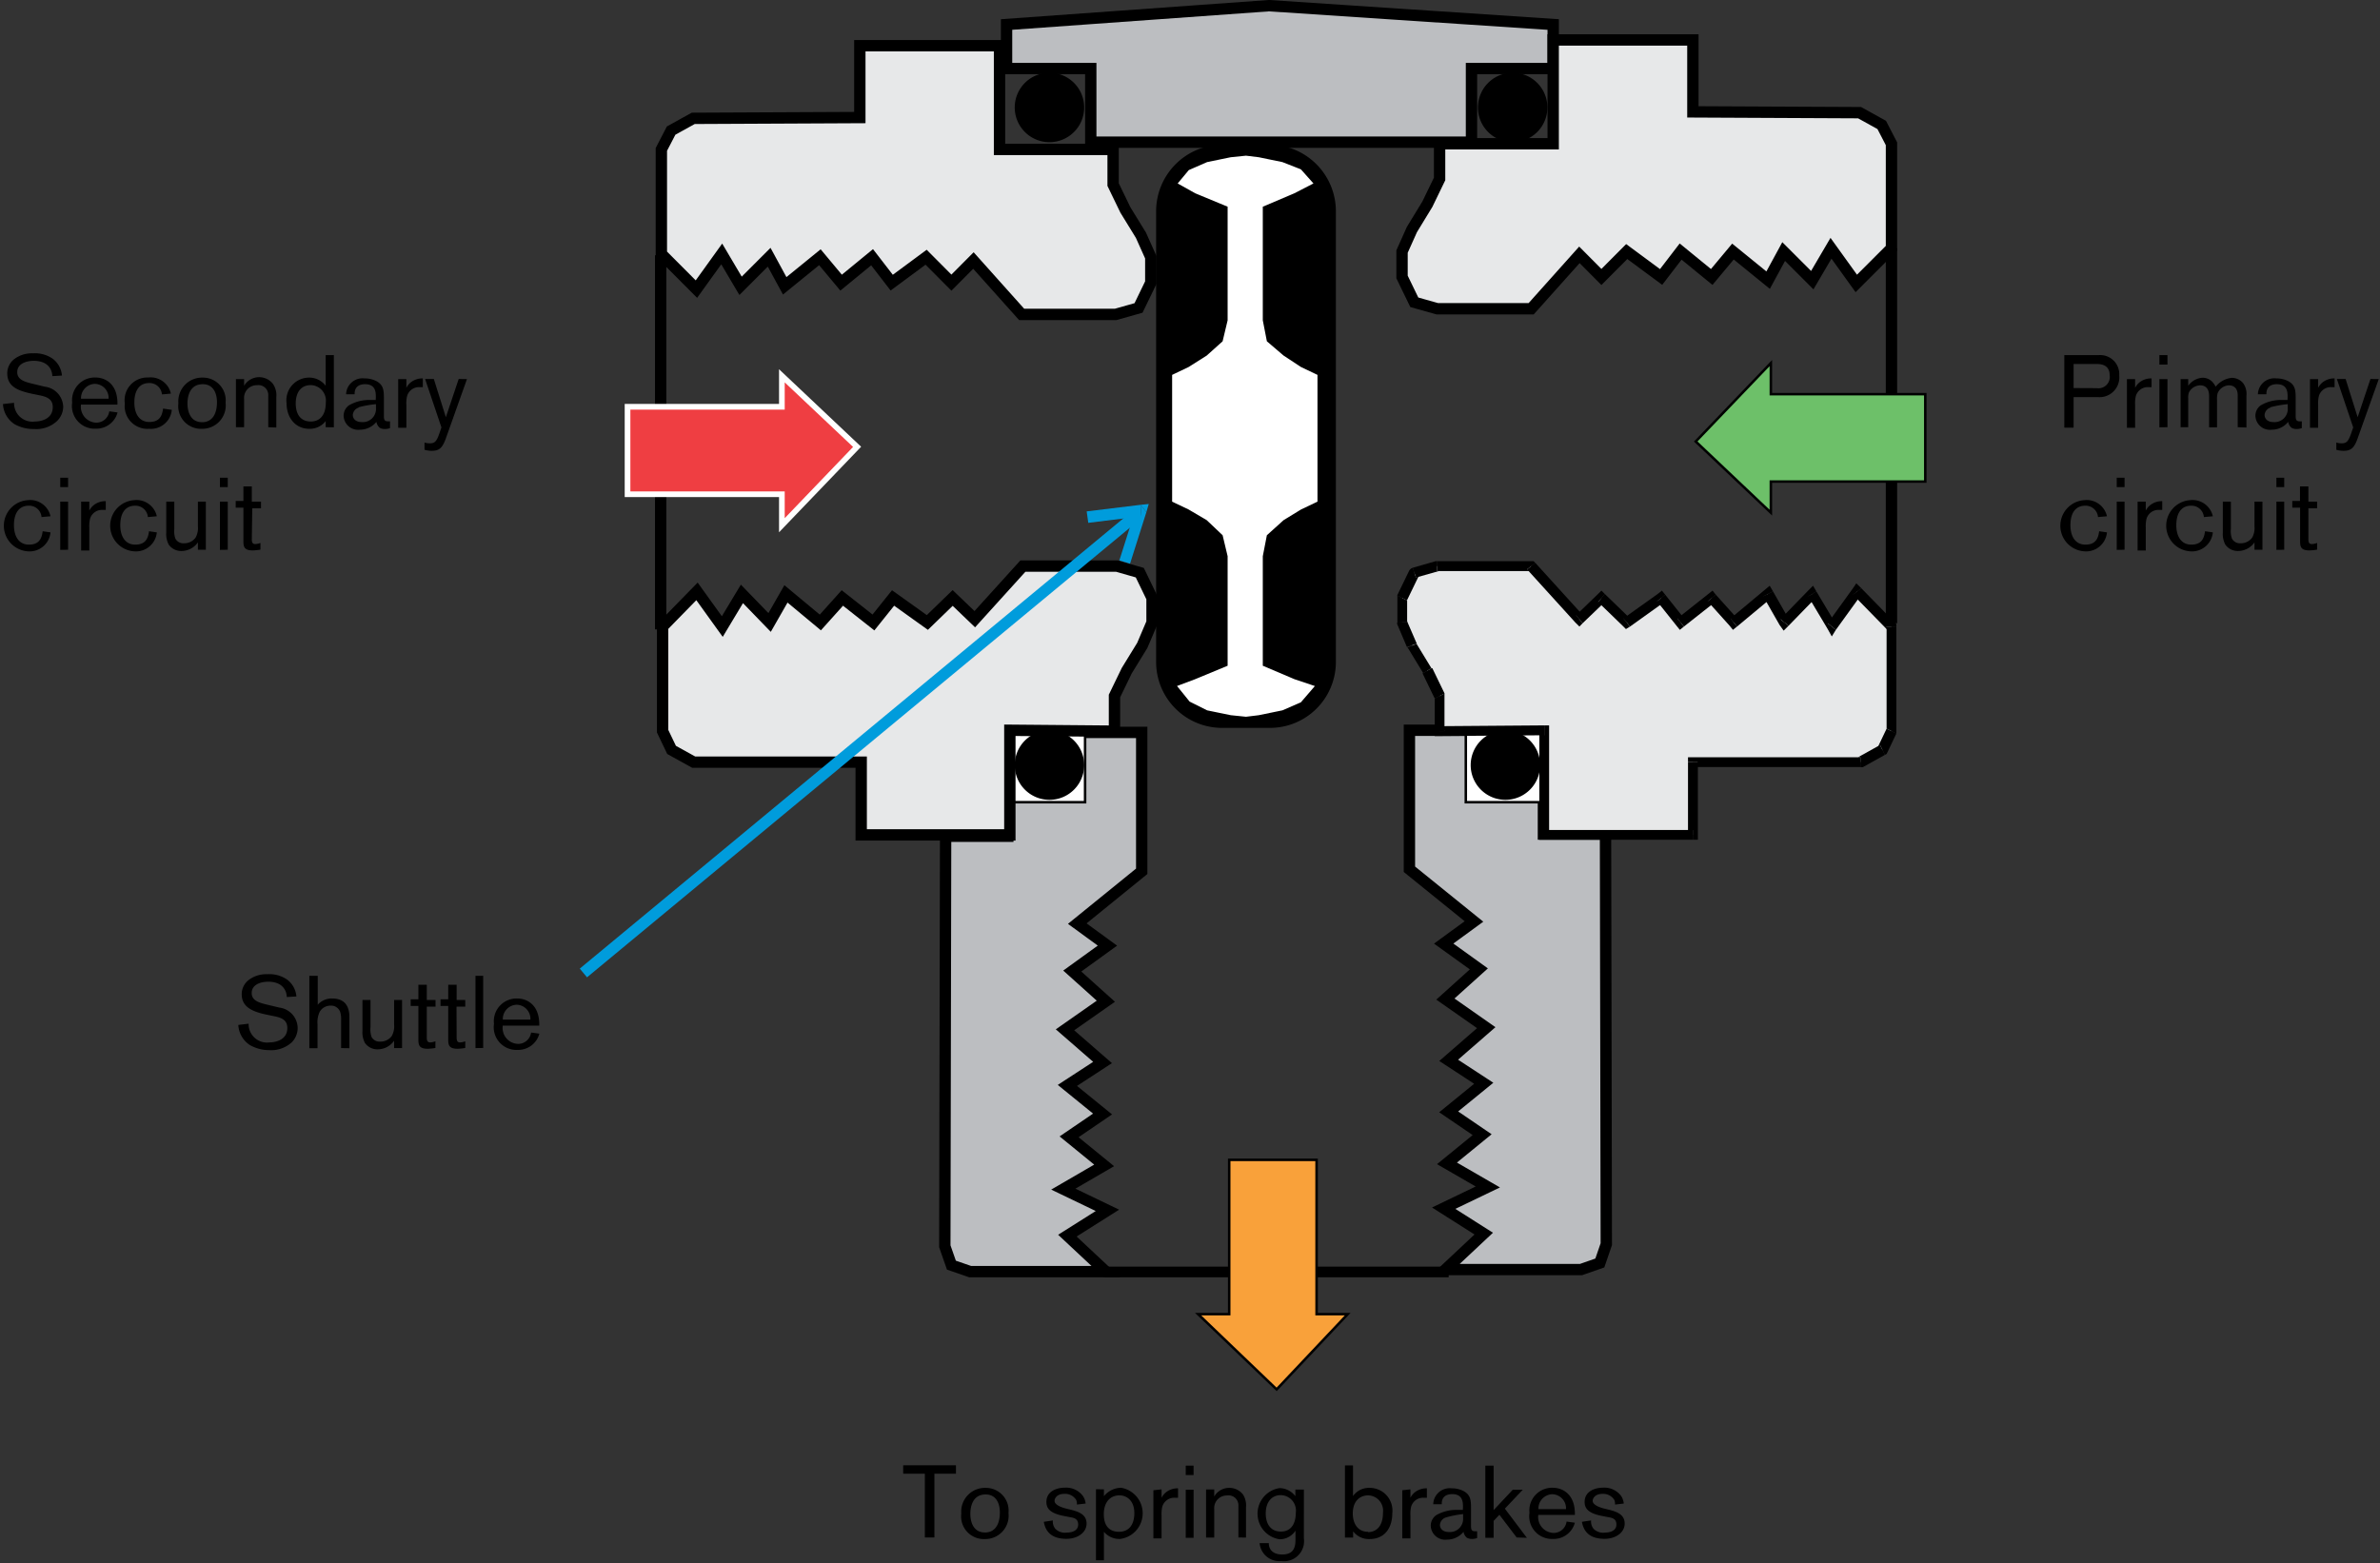 <svg id="Layer_1" data-name="Layer 1" xmlns="http://www.w3.org/2000/svg" xmlns:xlink="http://www.w3.org/1999/xlink" viewBox="0 0 209.73 137.75"><rect x="0" y="0" width="209.73" height="137.75" fill="#333333" stroke="none"/><defs><style>.cls-1,.cls-10,.cls-12,.cls-3,.cls-5,.cls-8{fill:none;}.cls-2{fill:#bcbec1;}.cls-3,.cls-5,.cls-8{stroke:#000;}.cls-4{fill:#fff;}.cls-5{stroke-width:0.22px;}.cls-6{clip-path:url(#clip-path);}.cls-7{fill:#e7e8e9;}.cls-8{stroke-width:0.94px;}.cls-9{fill:#009cdc;}.cls-10{stroke:#009cdc;}.cls-11{fill:#ef3e42;}.cls-12{stroke:#fff;stroke-width:0.5px;}.cls-13{fill:#6dc069;}.cls-14{fill:#f9a13a;}</style><clipPath id="clip-path"><rect class="cls-1" width="209.73" height="137.75"/></clipPath></defs><title>tspabm-2016v2-pg32-img1</title><polygon class="cls-2" points="136.01 64.36 124.2 64.36 124.2 76.61 129.89 81.21 127.22 83.16 130.32 85.39 127.37 88.05 130.97 90.57 127.66 93.45 130.75 95.47 127.66 97.99 130.61 100 127.51 102.53 131.11 104.61 127.22 106.48 130.75 108.72 127.37 111.89 139.32 111.89 140.98 111.31 141.55 109.65 141.48 73.51 136.01 73.51 136.01 64.36"/><polygon class="cls-3" points="136.01 64.36 124.2 64.36 124.2 76.61 129.89 81.21 127.22 83.16 130.32 85.39 127.37 88.05 130.97 90.57 127.66 93.45 130.75 95.47 127.66 97.99 130.61 100 127.51 102.53 131.11 104.61 127.22 106.48 130.75 108.72 127.37 111.89 139.32 111.89 140.98 111.31 141.55 109.65 141.48 73.51 136.01 73.51 136.01 64.36"/><polygon class="cls-2" points="88.81 64.55 100.61 64.55 100.61 76.79 94.93 81.4 97.59 83.34 94.49 85.58 97.45 88.24 93.85 90.76 97.16 93.64 94.06 95.66 97.16 98.18 94.21 100.19 97.3 102.71 93.7 104.8 97.59 106.67 94.06 108.9 97.45 112.07 85.49 112.07 83.84 111.5 83.26 109.84 83.33 73.7 88.81 73.7 88.81 64.55"/><polygon class="cls-3" points="88.81 64.55 100.61 64.55 100.61 76.79 94.93 81.4 97.59 83.34 94.49 85.58 97.45 88.24 93.85 90.76 97.16 93.64 94.06 95.66 97.16 98.18 94.21 100.19 97.3 102.71 93.7 104.8 97.59 106.67 94.06 108.9 97.45 112.07 85.49 112.07 83.84 111.5 83.26 109.84 83.33 73.7 88.81 73.7 88.81 64.55"/><rect class="cls-4" x="88.78" y="64.29" width="6.84" height="6.41"/><rect class="cls-5" x="88.78" y="64.29" width="6.84" height="6.41"/><rect class="cls-4" x="129.17" y="64.29" width="6.84" height="6.41"/><rect class="cls-5" x="129.17" y="64.29" width="6.84" height="6.41"/><polygon class="cls-2" points="88.7 2.16 88.7 6.04 96.12 6.04 96.12 12.53 129.67 12.53 129.67 6.04 136.87 6.04 136.87 2.16 111.82 0.5 88.7 2.16"/><g class="cls-6"><polygon class="cls-3" points="88.7 2.16 111.82 0.5 136.87 2.16 136.87 6.04 129.67 6.04 129.67 12.53 96.12 12.53 96.12 6.04 88.7 6.04 88.7 2.16"/></g><polygon class="cls-7" points="75.89 73.58 88.99 73.58 88.99 64.36 98.21 64.44 98.21 61.34 99.29 59.11 100.66 56.88 101.52 54.86 101.52 52.7 100.44 50.47 98.42 49.89 90.14 49.89 85.9 54.57 83.95 52.7 81.72 54.86 78.7 52.7 76.97 54.86 74.23 52.7 72.29 54.86 69.26 52.34 67.82 54.86 65.38 52.34 63.65 55.22 61.42 52.12 58.39 55.22 58.39 64.44 59.18 66.09 61.13 67.17 75.89 67.17 75.89 73.58"/><polygon class="cls-3" points="75.89 73.58 88.99 73.58 88.99 64.36 98.21 64.44 98.21 61.34 99.29 59.11 100.66 56.88 101.52 54.86 101.52 52.7 100.44 50.47 98.42 49.89 90.14 49.89 85.9 54.57 83.95 52.7 81.72 54.86 78.7 52.7 76.97 54.86 74.23 52.7 72.29 54.86 69.26 52.34 67.82 54.86 65.38 52.34 63.65 55.22 61.42 52.12 58.39 55.22 58.39 64.44 59.18 66.09 61.13 67.17 75.89 67.17 75.89 73.58"/><polygon class="cls-7" points="149.18 3.52 136.87 3.52 136.87 12.67 126.86 12.67 126.86 15.77 125.78 18 124.42 20.23 123.55 22.17 123.55 24.41 124.63 26.64 126.65 27.21 134.93 27.21 139.18 22.46 141.12 24.41 143.35 22.17 146.38 24.41 148.1 22.17 150.84 24.41 152.71 22.17 155.81 24.69 157.18 22.17 159.7 24.69 161.35 21.88 163.58 24.98 166.68 21.88 166.68 12.67 165.82 11.01 163.87 9.93 149.18 9.86 149.18 3.52"/><polygon class="cls-3" points="149.18 3.52 136.87 3.52 136.87 12.67 126.86 12.67 126.86 15.77 125.78 18 124.42 20.23 123.55 22.17 123.55 24.41 124.63 26.64 126.65 27.21 134.93 27.21 139.18 22.46 141.12 24.41 143.35 22.17 146.38 24.41 148.1 22.17 150.84 24.41 152.71 22.17 155.81 24.69 157.18 22.17 159.7 24.69 161.35 21.88 163.58 24.98 166.68 21.88 166.68 12.67 165.82 11.01 163.87 9.93 149.18 9.86 149.18 3.52"/><polygon class="cls-7" points="75.77 4.03 88.08 4.03 88.08 13.17 98.09 13.17 98.09 16.27 99.17 18.5 100.54 20.73 101.41 22.67 101.41 24.91 100.33 27.14 98.31 27.71 90.03 27.71 85.78 22.96 83.84 24.91 81.61 22.67 78.58 24.91 76.85 22.67 74.12 24.91 72.25 22.67 69.15 25.19 67.78 22.67 65.26 25.19 63.6 22.38 61.37 25.48 58.28 22.38 58.28 13.17 59.14 11.51 61.09 10.43 75.77 10.36 75.77 4.03"/><polygon class="cls-3" points="75.77 4.03 88.08 4.03 88.08 13.17 98.09 13.17 98.09 16.27 99.17 18.5 100.54 20.73 101.41 22.67 101.41 24.91 100.33 27.14 98.31 27.71 90.03 27.71 85.78 22.96 83.84 24.91 81.61 22.67 78.58 24.91 76.85 22.67 74.12 24.91 72.25 22.67 69.15 25.19 67.78 22.67 65.26 25.19 63.6 22.38 61.37 25.48 58.28 22.38 58.28 13.17 59.14 11.51 61.09 10.43 75.77 10.36 75.77 4.03"/><polygon class="cls-7" points="149.18 73.58 136.08 73.58 136.08 64.36 126.86 64.44 126.86 61.34 125.78 59.11 124.42 56.88 123.55 54.86 123.55 52.7 124.63 50.47 126.65 49.89 134.93 49.89 139.18 54.57 141.12 52.7 143.35 54.86 146.38 52.7 148.1 54.86 150.84 52.7 152.78 54.86 155.81 52.34 157.25 54.86 159.7 52.34 161.42 55.22 163.66 52.12 166.68 55.22 166.68 64.44 165.89 66.09 163.94 67.17 149.18 67.17 149.18 73.58"/><polygon points="136.08 73.15 136.51 73.58 135.65 73.58 135.65 74.01 136.08 74.01 149.18 74.01 149.18 73.15 136.08 73.15"/><path d="M136.08,63.93v.87l-.43-.43v9.22h.86V64.36Zm0,0,.43.43v-.43Z"/><polygon points="126.86 64 127.3 64.44 126.43 64.44 126.43 64.87 126.86 64.87 136.08 64.8 136.08 63.93 126.86 64"/><path d="M126.43,61.56v0Zm0,0v2.88h.86V61.12Z"/><polygon points="125.42 59.33 125.35 59.33 126.43 61.56 127.3 61.12 126.22 58.89 126.14 58.89 126.22 58.89 126.14 58.89 125.42 59.33"/><polygon points="123.98 57.02 124.06 57.09 125.42 59.33 126.14 58.89 124.78 56.66 124.85 56.73 123.98 57.09 124.06 57.09 123.98 57.02"/><polygon points="123.12 54.86 123.12 55 123.98 57.02 124.85 56.73 123.98 54.72 123.98 54.86 123.12 54.86 123.12 54.93 123.12 55.08 123.12 54.86"/><path d="M124,52.92v0Zm-.86-.22v2.16H124V52.92l-.86-.43Z"/><polygon points="124.49 50.04 124.2 50.25 123.12 52.48 123.98 52.92 125.06 50.69 124.78 50.9 124.49 50.04 124.34 50.11 124.2 50.25 124.49 50.04"/><polygon points="126.65 49.46 126.5 49.46 124.49 50.04 124.78 50.9 126.79 50.33 126.65 50.33 126.65 49.46 126.58 49.46 126.5 49.46 126.65 49.46"/><polygon points="134.93 49.46 126.65 49.46 126.65 50.33 134.93 50.33 134.57 50.18 135.29 49.6 135.14 49.46 134.93 49.46"/><polygon points="138.89 54.21 139.54 54.28 135.29 49.6 134.57 50.18 138.82 54.86 139.46 54.93 138.82 54.86 139.18 55.22 139.46 54.93 138.89 54.21"/><polygon points="141.41 52.34 140.83 52.34 138.89 54.21 139.46 54.93 141.41 53.06 140.83 53.06 141.41 52.34 141.12 52.05 140.83 52.34 141.41 52.34"/><polygon points="143.06 54.5 143.64 54.5 141.41 52.34 140.83 53.06 143.06 55.22 143.64 55.22 143.06 55.22 143.28 55.44 143.64 55.22 143.06 54.5"/><polygon points="146.74 52.41 146.09 52.34 143.06 54.5 143.64 55.22 146.66 53.06 146.02 52.99 146.74 52.41 146.45 52.05 146.09 52.34 146.74 52.41"/><polygon points="147.82 54.5 148.46 54.57 146.74 52.41 146.02 52.99 147.74 55.15 148.39 55.22 147.74 55.15 148.03 55.51 148.39 55.22 147.82 54.5"/><polygon points="151.2 52.41 150.55 52.34 147.82 54.5 148.39 55.22 151.13 53.06 150.48 52.99 151.2 52.41 150.91 52.05 150.55 52.34 151.2 52.41"/><polygon points="152.5 54.5 153.14 54.57 151.2 52.41 150.48 52.99 152.42 55.15 153.07 55.22 152.42 55.15 152.71 55.51 153.07 55.22 152.5 54.5"/><polygon points="156.24 52.12 155.52 51.98 152.5 54.5 153.07 55.22 156.1 52.7 155.38 52.56 156.24 52.12 155.95 51.62 155.52 51.98 156.24 52.12"/><polygon points="156.89 54.57 157.68 54.65 156.24 52.12 155.38 52.56 156.82 55.08 157.61 55.15 156.82 55.08 157.18 55.58 157.61 55.15 156.89 54.57"/><polygon points="160.06 52.12 159.34 52.05 156.89 54.57 157.61 55.15 160.06 52.63 159.34 52.56 160.06 52.12 159.77 51.62 159.34 52.05 160.06 52.12"/><polygon points="161.06 54.93 161.78 55 160.06 52.12 159.34 52.56 161.06 55.44 161.78 55.51 161.06 55.44 161.42 56.09 161.78 55.51 161.06 54.93"/><polygon points="164.02 51.84 163.29 51.84 161.06 54.93 161.78 55.51 164.02 52.41 163.29 52.41 164.02 51.84 163.58 51.41 163.29 51.84 164.02 51.84"/><polygon points="167.11 55.22 167.04 54.93 164.02 51.84 163.29 52.41 166.32 55.51 166.25 55.22 167.11 55.22 167.11 55 167.04 54.93 167.11 55.22"/><polygon points="166.25 55.22 166.25 64.44 166.25 64.22 167.11 64.65 167.11 64.51 167.11 64.44 167.11 55.22 166.25 55.22"/><polygon points="166.1 66.53 166.32 66.31 167.11 64.65 166.25 64.22 165.46 65.88 165.67 65.66 166.1 66.53 166.25 66.45 166.32 66.31 166.1 66.53"/><polygon points="163.94 67.61 164.16 67.61 166.1 66.53 165.67 65.66 163.73 66.74 163.94 66.74 163.94 67.61 164.09 67.61 164.16 67.61 163.94 67.61"/><path d="M148.75,66.74v.43l.43-.43Zm.43,0-.43.43h.86l-.43.43h14.76v-.86Z"/><polygon points="148.75 67.17 148.75 73.58 149.18 73.15 149.18 74.01 149.62 73.58 149.18 74.01 149.62 74.01 149.62 73.58 149.62 67.17 148.75 67.17"/><line class="cls-3" x1="58.22" y1="22.5" x2="58.22" y2="55.47"/><path d="M107.71,64.15h4.18a5.81,5.81,0,0,0,5.83-5.83V18.65a5.87,5.87,0,0,0-5.83-5.9h-4.18a5.87,5.87,0,0,0-5.83,5.9V58.32a5.81,5.81,0,0,0,5.83,5.83"/><polygon class="cls-4" points="116.21 38.66 116.21 44.28 114.7 45 113.18 45.93 111.74 47.23 111.39 49.03 111.39 58.6 114.12 59.76 116.06 60.41 114.7 61.99 113.04 62.71 110.95 63.14 109.8 63.28 108.43 63.14 106.34 62.71 104.76 61.92 103.54 60.41 105.27 59.76 108.07 58.6 108.07 49.03 107.64 47.23 106.27 45.93 104.69 45 103.18 44.28 103.18 38.66 103.18 32.97 104.69 32.25 106.27 31.25 107.64 30.02 108.07 28.22 108.07 18.29 105.27 17.13 103.61 16.2 104.69 14.9 106.34 14.18 108.43 13.75 109.8 13.61 110.95 13.75 113.04 14.18 114.7 14.83 115.92 16.2 114.12 17.13 111.39 18.29 111.39 28.22 111.74 30.02 113.18 31.25 114.7 32.25 116.21 32.97 116.21 38.66"/><polygon class="cls-5" points="116.21 38.66 116.21 44.28 114.7 45 113.18 45.93 111.74 47.23 111.39 49.03 111.39 58.6 114.12 59.76 116.06 60.41 114.7 61.99 113.04 62.71 110.95 63.14 109.8 63.28 108.43 63.14 106.34 62.71 104.76 61.92 103.54 60.41 105.27 59.76 108.07 58.6 108.07 49.03 107.64 47.23 106.27 45.93 104.69 45 103.18 44.28 103.18 38.66 103.18 32.97 104.69 32.25 106.27 31.25 107.64 30.02 108.07 28.22 108.07 18.29 105.27 17.13 103.61 16.2 104.69 14.9 106.34 14.18 108.43 13.75 109.8 13.61 110.95 13.75 113.04 14.18 114.7 14.83 115.92 16.2 114.12 17.13 111.39 18.29 111.39 28.22 111.74 30.02 113.18 31.25 114.7 32.25 116.21 32.97 116.21 38.66"/><path d="M92.52,12.53a3.06,3.06,0,1,0-3.1-3.1,3.06,3.06,0,0,0,3.1,3.1"/><path d="M92.52,70.49a3.06,3.06,0,1,0-3.1-3.1,3.06,3.06,0,0,0,3.1,3.1"/><path d="M133.34,12.53a3.06,3.06,0,1,0-3.1-3.1,3.06,3.06,0,0,0,3.1,3.1"/><path d="M132.7,70.49a3.06,3.06,0,1,0-3.1-3.1,3.06,3.06,0,0,0,3.1,3.1"/><line class="cls-8" x1="97.27" y1="112.1" x2="127.66" y2="112.1"/><path d="M21.91,90.22a1.62,1.62,0,0,0,1.83,1.65c.53,0,1.58-.21,1.58-1.27,0-.71-.52-.92-1.21-1.05l-.58-.12c-1.43-.29-2.23-.75-2.23-1.81a1.58,1.58,0,0,1,.6-1.24,2.55,2.55,0,0,1,1.65-.52,2.75,2.75,0,0,1,1.76.48,2.07,2.07,0,0,1,.81,1.48l-.85.05c0-.36-.2-1.35-1.64-1.35-.6,0-1.45.22-1.45,1,0,.61.55.83,1.27,1l1.16.28a1.84,1.84,0,0,1,1.62,1.76,1.78,1.78,0,0,1-.53,1.31,2.68,2.68,0,0,1-2,.68A3.38,3.38,0,0,1,22,92.09a2.26,2.26,0,0,1-1-1.76Z"/><path d="M30.06,92.37V89.89a2.25,2.25,0,0,0-.08-.7.85.85,0,0,0-.86-.56,1.09,1.09,0,0,0-.94.53,2.15,2.15,0,0,0-.2,1.11v2.11h-.72V86H28v2.55A1.62,1.62,0,0,1,29.27,88c1.29,0,1.52.92,1.52,1.63v2.75Z"/><path d="M34.73,92.37v-.65a1.77,1.77,0,0,1-1.44.76,1.34,1.34,0,0,1-1.13-.56,2,2,0,0,1-.22-1.06V88.13h.71v2.41a1.9,1.9,0,0,0,.1.86.8.8,0,0,0,.77.4,1.23,1.23,0,0,0,1-.49,1.73,1.73,0,0,0,.21-1V88.13h.7v4.24Z"/><path d="M37.61,91.45c0,.31.09.42.31.42a1.5,1.5,0,0,0,.45-.1v.59a4.75,4.75,0,0,1-.68.07c-.7,0-.82-.28-.82-.77v-3h-.68v-.59h.68V86.79h.74v1.34h.77v.59h-.77Z"/><path d="M40.24,91.45c0,.31.09.42.31.42a1.5,1.5,0,0,0,.45-.1v.59a4.75,4.75,0,0,1-.68.07c-.7,0-.82-.28-.82-.77v-3h-.68v-.59h.68V86.79h.74v1.34H41v.59h-.77Z"/><path d="M41.9,92.37V86h.68v6.36Z"/><path d="M44.3,90.44A1.4,1.4,0,0,0,45.68,92a1.15,1.15,0,0,0,1.12-1l.73.1a1.93,1.93,0,0,1-1.92,1.43,2,2,0,0,1-2.08-2.3A2,2,0,0,1,45.58,88c.93,0,1.94.62,1.94,2.27v.12H44.3Zm2.44-.58a1.24,1.24,0,0,0-1.22-1.31,1.26,1.26,0,0,0-1.21,1.31Z"/><path d="M1.24,35.5a1.62,1.62,0,0,0,1.83,1.65c.53,0,1.58-.21,1.58-1.27,0-.71-.52-.92-1.21-1.05l-.58-.12C1.44,34.42.64,34,.64,32.9a1.58,1.58,0,0,1,.6-1.24,2.55,2.55,0,0,1,1.65-.52,2.75,2.75,0,0,1,1.76.48,2.07,2.07,0,0,1,.81,1.48l-.85.05c0-.36-.2-1.35-1.64-1.35-.6,0-1.45.22-1.45,1,0,.61.55.83,1.27,1l1.16.28a1.84,1.84,0,0,1,1.62,1.76A1.78,1.78,0,0,1,5,37.13a2.68,2.68,0,0,1-2,.68,3.38,3.38,0,0,1-1.74-.44,2.26,2.26,0,0,1-1-1.76Z"/><path d="M7.13,35.72a1.4,1.4,0,0,0,1.38,1.53,1.15,1.15,0,0,0,1.12-1l.73.1a1.93,1.93,0,0,1-1.92,1.43,2,2,0,0,1-2.08-2.3,2,2,0,0,1,2.05-2.21c.93,0,1.94.62,1.94,2.27v.12H7.13Zm2.44-.58a1.24,1.24,0,0,0-1.22-1.31,1.26,1.26,0,0,0-1.21,1.31Z"/><path d="M15.14,36.12a1.85,1.85,0,0,1-2,1.67A2,2,0,0,1,11,35.56a2,2,0,0,1,2.06-2.29,1.83,1.83,0,0,1,2,1.42l-.79.07a1.09,1.09,0,0,0-1.15-1c-.65,0-1.28.43-1.28,1.72,0,1,.45,1.71,1.32,1.71s1.13-.51,1.21-1.18Z"/><path d="M17.88,33.28a2,2,0,0,1,2,2.21,2.06,2.06,0,0,1-2.08,2.3,2,2,0,0,1-2.08-2.25A2.09,2.09,0,0,1,17.88,33.28Zm-.07,3.93c.86,0,1.31-.68,1.31-1.77,0-.73-.29-1.58-1.25-1.58-1.34,0-1.35,1.45-1.35,1.72C16.52,36.08,16.68,37.21,17.81,37.21Z"/><path d="M23.64,37.65V34.87a.87.87,0,0,0-1-.92,1.11,1.11,0,0,0-1.13,1.19v2.51h-.72V33.41h.72V34a1.54,1.54,0,0,1,2.54-.17A1.78,1.78,0,0,1,24.35,35v2.68Z"/><path d="M28.7,37.65v-.54a1.76,1.76,0,0,1-1.45.68c-1.24,0-2-1-2-2.27a2,2,0,0,1,1.94-2.24A1.81,1.81,0,0,1,28.7,34V31.3h.72v6.36Zm-1.31-.5c.63,0,1.32-.38,1.32-1.67a1.37,1.37,0,0,0-1.31-1.54c-1,0-1.34.81-1.34,1.61S26.37,37.15,27.4,37.15Z"/><path d="M33.12,35c0-.4,0-1.14-.95-1.14-.59,0-.92.3-.92.83v.06l-.75,0a1.45,1.45,0,0,1,1.63-1.4,2.22,2.22,0,0,1,1.06.25c.6.34.64.78.64,1.54v1.49c0,.25,0,.5.32.5a.84.84,0,0,0,.22,0v.6a1.33,1.33,0,0,1-.46.08.89.89,0,0,1-.45-.11.86.86,0,0,1-.29-.52,1.86,1.86,0,0,1-1.45.69,1.28,1.28,0,0,1-1.44-1.22,1.14,1.14,0,0,1,.46-.92,3.52,3.52,0,0,1,1.72-.48l.65,0Zm-1.51.92a.74.74,0,0,0-.52.65c0,.31.23.63.8.63a1.16,1.16,0,0,0,1.24-1.25v-.33A9.13,9.13,0,0,0,31.61,35.89Z"/><path d="M35.81,33.41v.77a1.47,1.47,0,0,1,.4-.49,1.64,1.64,0,0,1,1.05-.34v.77l-.28,0a1.09,1.09,0,0,0-1.11.8,2.88,2.88,0,0,0-.06.78v2h-.72V33.41Z"/><path d="M41.15,33.41l-1.78,5c-.34,1-.58,1.32-1.32,1.32a2.26,2.26,0,0,1-.64-.09V39a1.42,1.42,0,0,0,.48.07c.42,0,.59-.17.83-.88l.18-.52-1.44-4.27h.77l1.06,3.37,1.13-3.37Z"/><path d="M4.45,46.92a1.85,1.85,0,0,1-2,1.67,2.26,2.26,0,0,1,0-4.51,1.83,1.83,0,0,1,2,1.42l-.79.07a1.09,1.09,0,0,0-1.15-1c-.65,0-1.28.43-1.28,1.72,0,1,.45,1.71,1.32,1.71s1.13-.51,1.21-1.18Z"/><path d="M5.31,42.93V42.1H6v.83Zm0,5.53V44.21H6v4.24Z"/><path d="M7.87,44.21V45a1.47,1.47,0,0,1,.4-.49,1.64,1.64,0,0,1,1.05-.34v.77l-.28,0a1.09,1.09,0,0,0-1.11.8,2.85,2.85,0,0,0-.06.78v2H7.15V44.21Z"/><path d="M13.82,46.92a1.85,1.85,0,0,1-2,1.67,2.26,2.26,0,0,1,0-4.51,1.83,1.83,0,0,1,2,1.42l-.79.07a1.09,1.09,0,0,0-1.15-1c-.65,0-1.28.43-1.28,1.72,0,1,.45,1.71,1.32,1.71s1.13-.51,1.21-1.18Z"/><path d="M17.44,48.45v-.65a1.77,1.77,0,0,1-1.44.76A1.34,1.34,0,0,1,14.87,48a2,2,0,0,1-.22-1.06V44.21h.71v2.41a1.9,1.9,0,0,0,.1.86.8.8,0,0,0,.77.4,1.23,1.23,0,0,0,1-.49,1.73,1.73,0,0,0,.21-1V44.21h.7v4.24Z"/><path d="M19.38,42.93V42.1h.69v.83Zm0,5.53V44.21h.69v4.24Z"/><path d="M22.19,47.53c0,.31.09.42.31.42a1.5,1.5,0,0,0,.45-.1v.59a4.77,4.77,0,0,1-.68.07c-.7,0-.82-.28-.82-.77v-3h-.68v-.59h.68V42.87h.74v1.34H23v.59h-.77Z"/><path d="M184.92,31.3a1.68,1.68,0,0,1,1.83,1.79A1.74,1.74,0,0,1,184.9,35h-2.17v2.69h-.82V31.3Zm-.15,2.91a1,1,0,0,0,1.14-1.13c0-.75-.49-1-1.13-1h-2.05V34.2Z"/><path d="M188.15,33.41v.77a1.47,1.47,0,0,1,.4-.49,1.64,1.64,0,0,1,1.05-.34v.77l-.28,0a1.09,1.09,0,0,0-1.11.8,2.88,2.88,0,0,0-.06.78v2h-.72V33.41Z"/><path d="M190.29,32.13V31.3H191v.83Zm0,5.53V33.41H191v4.24Z"/><path d="M197.19,37.65V34.83c0-.75-.5-.87-.77-.87a1.13,1.13,0,0,0-1,.7,2,2,0,0,0-.05.61v2.39h-.7V34.89c0-.84-.54-.93-.78-.93a1.15,1.15,0,0,0-1,.63,1.37,1.37,0,0,0-.06.54v2.52h-.67V33.41h.67V34a1.67,1.67,0,0,1,1.28-.71,1.19,1.19,0,0,1,.88.4,2.22,2.22,0,0,1,.26.39,2.07,2.07,0,0,1,1.42-.78,1.3,1.3,0,0,1,1,.47,1.62,1.62,0,0,1,.29,1.11v2.8Z"/><path d="M201.59,35c0-.4,0-1.14-.95-1.14-.59,0-.92.3-.92.83v.06l-.75,0a1.45,1.45,0,0,1,1.63-1.4,2.22,2.22,0,0,1,1.06.25c.6.34.64.78.64,1.54v1.49c0,.25,0,.5.32.5a.83.83,0,0,0,.22,0v.6a1.32,1.32,0,0,1-.46.08.89.89,0,0,1-.45-.11.85.85,0,0,1-.29-.52,1.86,1.86,0,0,1-1.45.69,1.28,1.28,0,0,1-1.44-1.22,1.14,1.14,0,0,1,.46-.92,3.52,3.52,0,0,1,1.72-.48l.65,0Zm-1.51.92a.74.74,0,0,0-.52.65c0,.31.23.63.8.63a1.16,1.16,0,0,0,1.24-1.25v-.33A9.13,9.13,0,0,0,200.08,35.89Z"/><path d="M204.28,33.41v.77a1.47,1.47,0,0,1,.4-.49,1.64,1.64,0,0,1,1.05-.34v.77l-.28,0a1.09,1.09,0,0,0-1.11.8,2.88,2.88,0,0,0-.06.78v2h-.72V33.41Z"/><path d="M209.62,33.41l-1.78,5c-.34,1-.58,1.32-1.32,1.32a2.26,2.26,0,0,1-.64-.09V39a1.43,1.43,0,0,0,.48.07c.42,0,.58-.17.83-.88l.18-.52-1.44-4.27h.77l1.06,3.37,1.13-3.37Z"/><path d="M185.67,46.92a1.85,1.85,0,0,1-2,1.67,2.26,2.26,0,0,1,0-4.51,1.83,1.83,0,0,1,2,1.42l-.79.07a1.09,1.09,0,0,0-1.15-1c-.65,0-1.28.43-1.28,1.72,0,1,.45,1.71,1.32,1.71s1.13-.51,1.21-1.18Z"/><path d="M186.53,42.93V42.1h.69v.83Zm0,5.53V44.21h.69v4.24Z"/><path d="M189.09,44.21V45a1.47,1.47,0,0,1,.4-.49,1.64,1.64,0,0,1,1.05-.34v.77l-.28,0a1.09,1.09,0,0,0-1.11.8,2.88,2.88,0,0,0-.06.78v2h-.72V44.21Z"/><path d="M195,46.92a1.85,1.85,0,0,1-2,1.67,2.26,2.26,0,0,1,0-4.51,1.83,1.83,0,0,1,2,1.42l-.79.07a1.09,1.09,0,0,0-1.15-1c-.65,0-1.28.43-1.28,1.72,0,1,.45,1.71,1.32,1.71s1.13-.51,1.21-1.18Z"/><path d="M198.67,48.45v-.65a1.77,1.77,0,0,1-1.44.76,1.34,1.34,0,0,1-1.13-.56,2,2,0,0,1-.22-1.06V44.21h.71v2.41a1.91,1.91,0,0,0,.1.86.8.8,0,0,0,.77.4,1.23,1.23,0,0,0,1-.49,1.74,1.74,0,0,0,.21-1V44.21h.7v4.24Z"/><path d="M200.6,42.93V42.1h.69v.83Zm0,5.53V44.21h.69v4.24Z"/><path d="M203.42,47.53c0,.31.09.42.32.42a1.5,1.5,0,0,0,.45-.1v.59a4.79,4.79,0,0,1-.68.07c-.7,0-.82-.28-.82-.77v-3H202v-.59h.68V42.87h.74v1.34h.77v.59h-.77Z"/><polygon class="cls-9" points="100.51 44.49 101.02 45.14 99.58 49.68 98.64 49.39 100.08 44.85 100.58 45.5 100.51 44.49"/><polygon class="cls-9" points="100.51 44.49 101.23 44.42 101.02 45.14 100.51 44.49"/><polygon class="cls-9" points="95.83 45.57 95.76 45.07 100.51 44.49 100.58 45.5 95.9 46.08 95.83 45.57"/><path class="cls-10" d="M100,45.5,51.41,85.75Z"/><path d="M112.24,104h2.66v2.19h-2.66Z"/><path d="M168.73,38.66v2.66h-2.19V38.66Z"/><polygon class="cls-11" points="55.3 35.85 55.3 43.56 68.9 43.56 68.9 46.29 75.53 39.38 68.9 33.12 68.9 35.85 55.3 35.85"/><polygon class="cls-12" points="55.3 35.85 55.3 43.56 68.9 43.56 68.9 46.29 75.53 39.38 68.9 33.12 68.9 35.85 55.3 35.85"/><line class="cls-3" x1="166.68" y1="21.88" x2="166.68" y2="54.93"/><polygon class="cls-13" points="169.66 42.44 169.66 34.74 156.05 34.74 156.05 32 149.43 38.91 156.05 45.18 156.05 42.44 169.66 42.44"/><polygon class="cls-5" points="169.66 42.44 169.66 34.74 156.05 34.74 156.05 32 149.43 38.91 156.05 45.18 156.05 42.44 169.66 42.44"/><polygon class="cls-14" points="116.02 102.22 108.32 102.22 108.32 115.82 105.58 115.82 112.5 122.45 118.76 115.82 116.02 115.82 116.02 102.22"/><polygon class="cls-5" points="116.02 102.22 108.32 102.22 108.32 115.82 105.58 115.82 112.5 122.45 118.76 115.82 116.02 115.82 116.02 102.22"/><path d="M82.34,129.88v5.62H81.5v-5.62H79.59v-.74h4.65v.74Z"/><path d="M86.87,131.13a2,2,0,0,1,2,2.21,2.06,2.06,0,0,1-2.08,2.3,2,2,0,0,1-2.08-2.25A2.09,2.09,0,0,1,86.87,131.13Zm-.07,3.93c.86,0,1.31-.68,1.31-1.77,0-.73-.29-1.58-1.25-1.58-1.34,0-1.35,1.45-1.35,1.72C85.51,133.93,85.66,135.06,86.8,135.06Z"/><path d="M92.78,134a1,1,0,0,0,.23.75,1.2,1.2,0,0,0,1,.32c.35,0,1-.11,1-.71s-.5-.6-.88-.68l-.41-.08c-1.16-.23-1.51-.64-1.51-1.23,0-.93.88-1.26,1.65-1.26a1.84,1.84,0,0,1,1.58.75,1.52,1.52,0,0,1,.23.65l-.77.09a1,1,0,0,0-.06-.4,1.14,1.14,0,0,0-1.07-.54c-.59,0-.84.35-.84.62s.38.51,1,.67l.41.1c.79.19,1.41.46,1.41,1.23s-.77,1.34-1.77,1.34c-1.37,0-1.85-.68-2-1.5Z"/><path d="M97.28,131.26v.6a2,2,0,0,1,1.51-.74,2.28,2.28,0,0,1-.08,4.51,1.77,1.77,0,0,1-1.43-.63v2.51h-.7v-6.26ZM98.61,135c.89,0,1.35-.65,1.35-1.64,0-1.14-.7-1.57-1.31-1.57-.82,0-1.38.6-1.38,1.66S97.79,135,98.61,135Z"/><path d="M102.36,131.26V132a1.47,1.47,0,0,1,.4-.49,1.64,1.64,0,0,1,1.05-.34V132l-.28,0a1.09,1.09,0,0,0-1.11.8,2.87,2.87,0,0,0-.06.78v2h-.72v-4.24Z"/><path d="M104.49,130v-.83h.69V130Zm0,5.53v-4.24h.69v4.24Z"/><path d="M109.13,135.5v-2.78a.87.87,0,0,0-1-.92A1.11,1.11,0,0,0,107,133v2.51h-.72v-4.24H107v.62a1.51,1.51,0,0,1,1.33-.76,1.52,1.52,0,0,1,1.21.59,1.78,1.78,0,0,1,.26,1.11v2.68Z"/><path d="M114.9,135.58a1.77,1.77,0,0,1-2,2A1.74,1.74,0,0,1,111,136h.81c0,.67.49,1,1.17,1,.9,0,1.18-.48,1.18-1.28v-.82a1.66,1.66,0,0,1-1.4.76,2.28,2.28,0,0,1,0-4.51,1.79,1.79,0,0,1,1.39.71v-.58h.75Zm-2.05-3.81c-.73,0-1.31.55-1.31,1.61,0,.9.41,1.6,1.34,1.6s1.31-.75,1.31-1.67A1.36,1.36,0,0,0,112.85,131.77Z"/><path d="M119.23,129.15v2.7a1.71,1.71,0,0,1,1.46-.72,2,2,0,0,1,2,2.25c0,1.25-.65,2.26-2,2.26a1.73,1.73,0,0,1-1.45-.68v.55h-.72v-6.36Zm1.33,5.88c.56,0,1.31-.35,1.31-1.71a1.35,1.35,0,0,0-1.31-1.53c-.58,0-1.35.36-1.35,1.61C119.21,134.12,119.54,135,120.56,135Z"/><path d="M124.29,131.26V132a1.46,1.46,0,0,1,.4-.49,1.64,1.64,0,0,1,1.05-.34V132l-.28,0a1.09,1.09,0,0,0-1.11.8,2.88,2.88,0,0,0-.06.78v2h-.72v-4.24Z"/><path d="M128.92,132.82c0-.4,0-1.14-.95-1.14-.59,0-.92.3-.92.83v.06l-.75,0a1.45,1.45,0,0,1,1.63-1.4,2.22,2.22,0,0,1,1.06.25c.6.34.64.78.64,1.54v1.49c0,.25,0,.5.32.5a.83.83,0,0,0,.22,0v.6a1.32,1.32,0,0,1-.46.08.89.89,0,0,1-.45-.11.85.85,0,0,1-.29-.52,1.87,1.87,0,0,1-1.45.69,1.28,1.28,0,0,1-1.44-1.22,1.14,1.14,0,0,1,.46-.92,3.52,3.52,0,0,1,1.72-.48l.65,0Zm-1.51.92a.74.74,0,0,0-.52.65c0,.31.23.63.8.63a1.16,1.16,0,0,0,1.24-1.25v-.33A9.13,9.13,0,0,0,127.4,133.74Z"/><path d="M133.65,135.5l-1.52-2-.51.54v1.49h-.73v-6.36h.73v3.92l1.69-1.8h.88l-1.58,1.67,1.94,2.57Z"/><path d="M135.55,133.57a1.4,1.4,0,0,0,1.38,1.53,1.15,1.15,0,0,0,1.12-1l.73.1a1.93,1.93,0,0,1-1.92,1.43,2,2,0,0,1-2.08-2.3,2,2,0,0,1,2.05-2.21c.93,0,1.95.62,1.95,2.27v.12h-3.22ZM138,133a1.24,1.24,0,0,0-1.22-1.31,1.26,1.26,0,0,0-1.21,1.31Z"/><path d="M140.21,134a1,1,0,0,0,.23.75,1.2,1.2,0,0,0,1,.32c.35,0,1-.11,1-.71s-.5-.6-.88-.68l-.41-.08c-1.16-.23-1.51-.64-1.51-1.23,0-.93.88-1.26,1.65-1.26a1.84,1.84,0,0,1,1.58.75,1.52,1.52,0,0,1,.22.65l-.77.09a1,1,0,0,0-.06-.4,1.14,1.14,0,0,0-1.07-.54c-.58,0-.84.35-.84.62s.38.51,1,.67l.41.1c.79.19,1.41.46,1.41,1.23s-.77,1.34-1.77,1.34c-1.37,0-1.85-.68-2-1.5Z"/></svg>